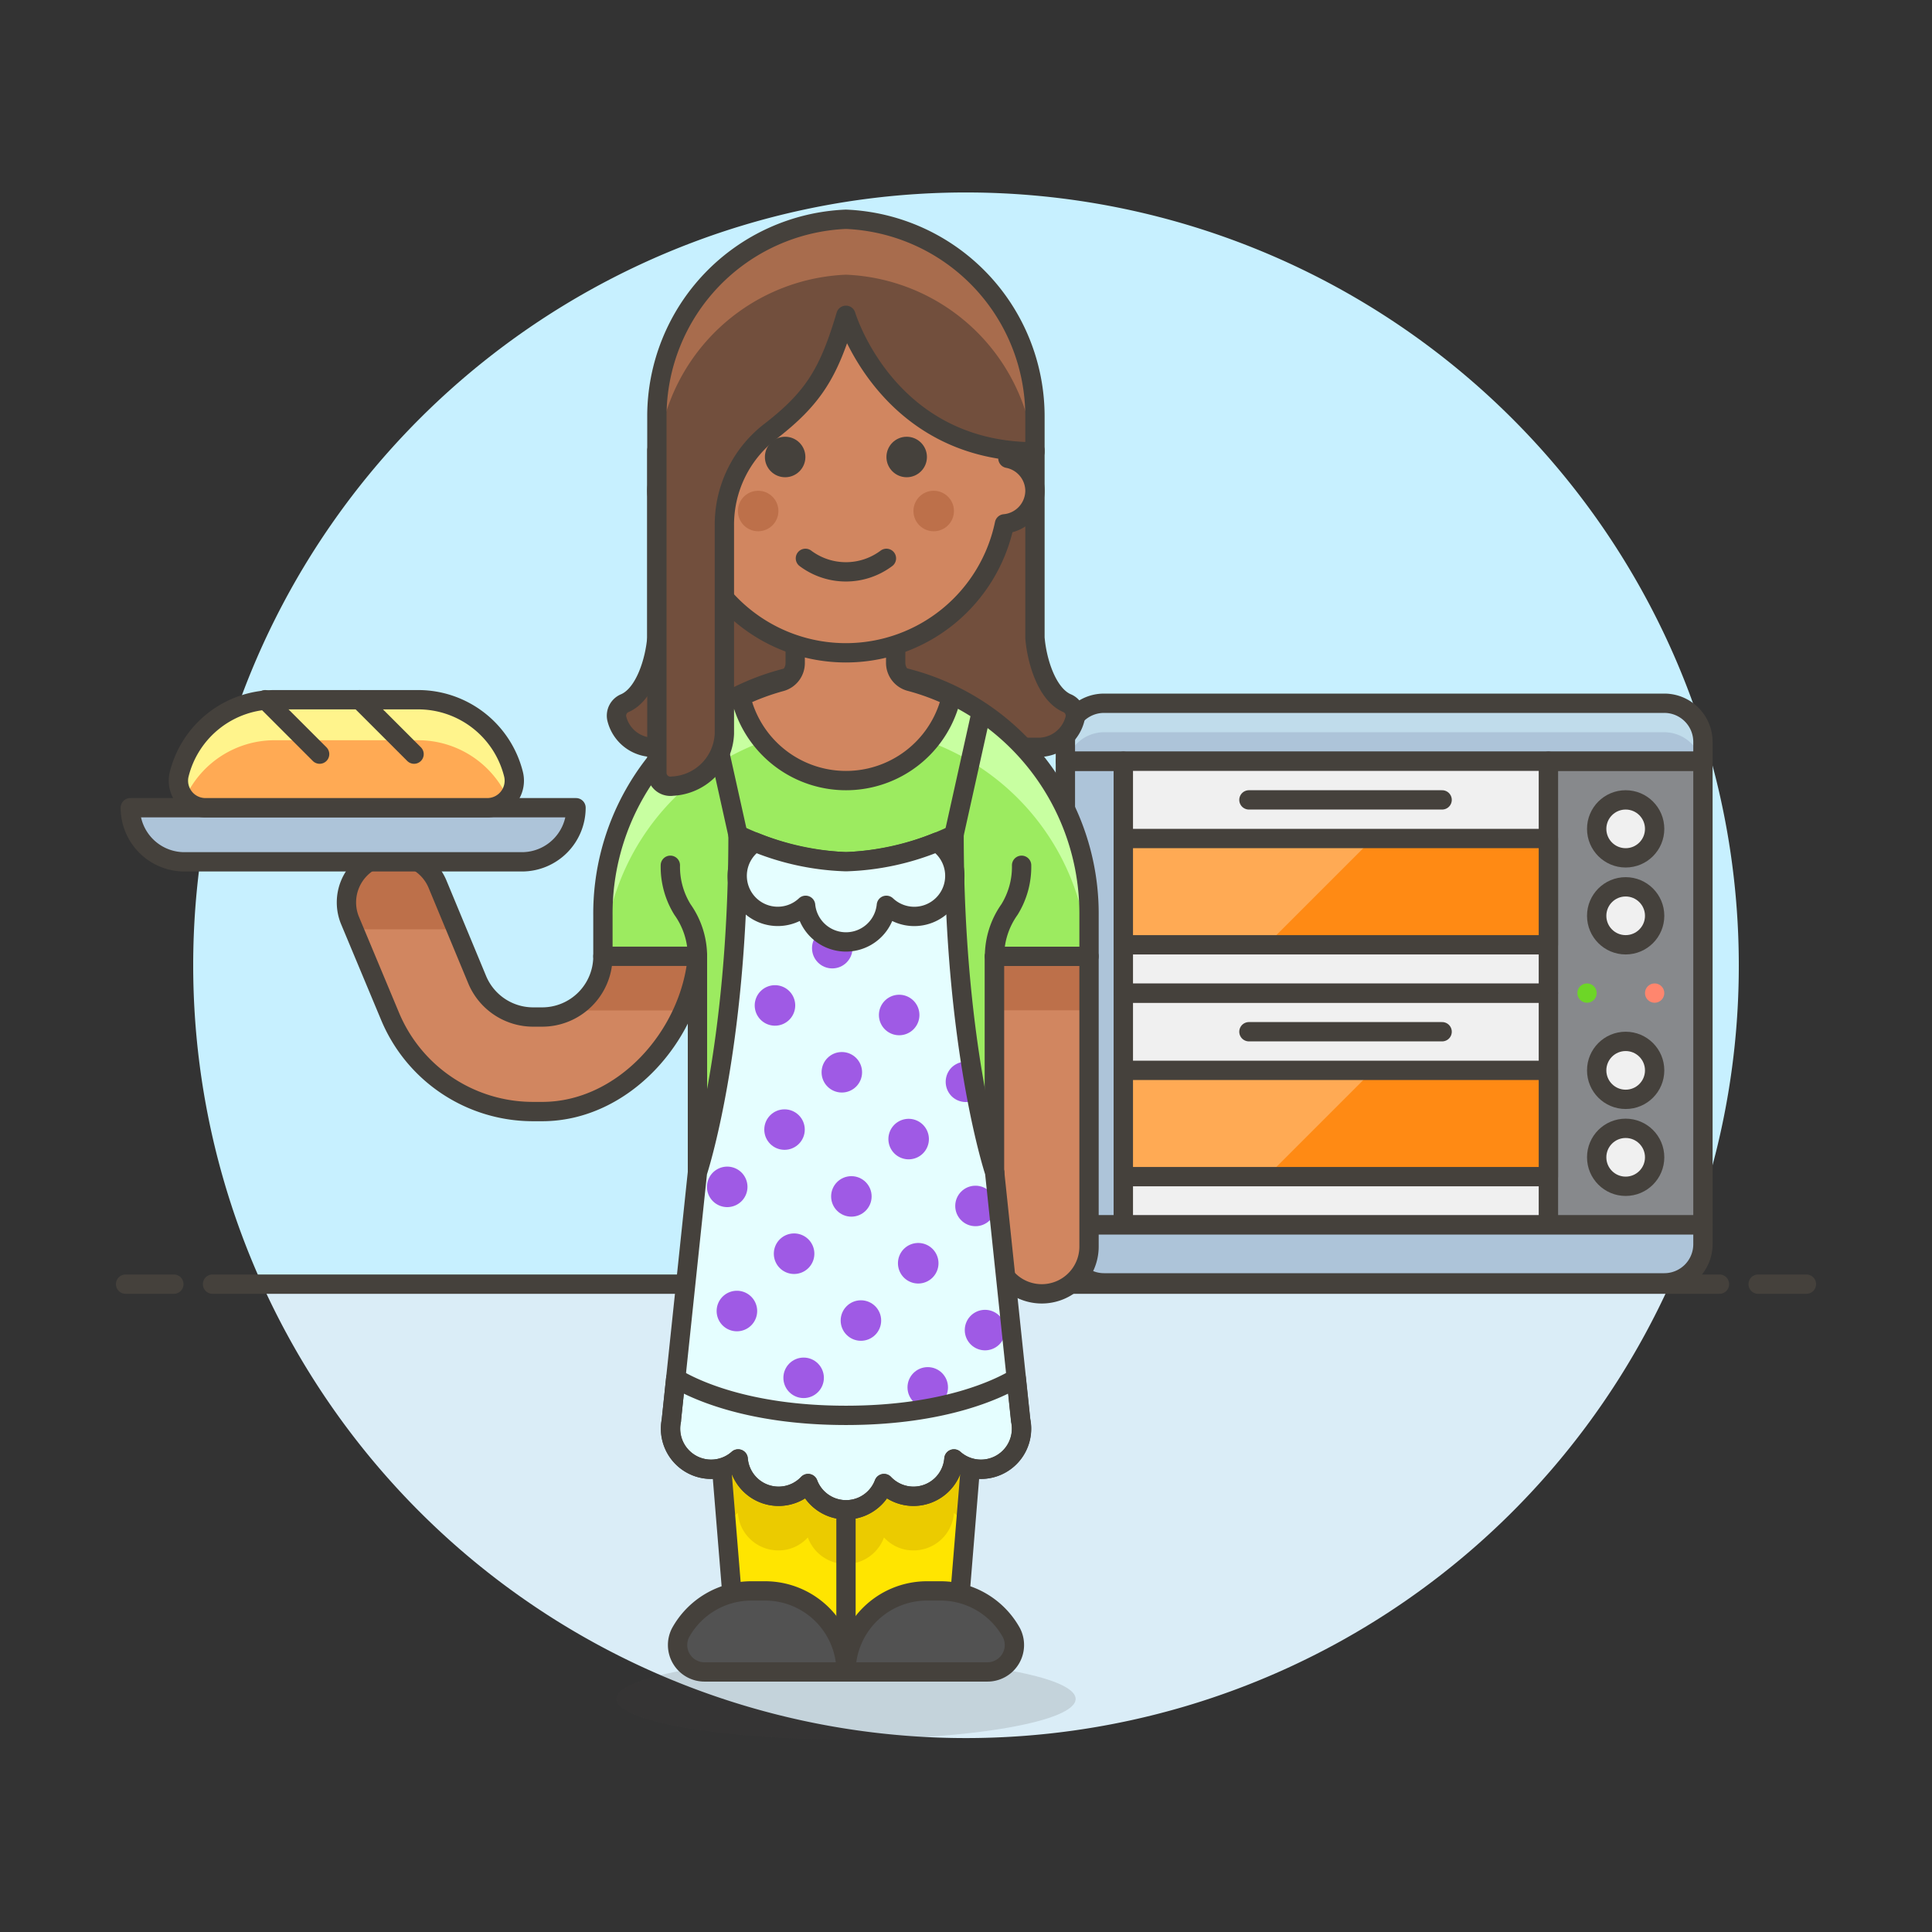 <svg xmlns="http://www.w3.org/2000/svg" viewBox="0 0 100 100"><rect x="0" y="0" width="100" height="100" fill="#333333" stroke="none"/><g class="nc-icon-wrapper"><defs/><path class="a" d="M90 49.967a40 40 0 1 0-76.436 16.5h72.872A39.844 39.844 0 0 0 90 49.967z" style="" fill="#c7f0ff"/><path class="b" d="M13.564 66.467a40 40 0 0 0 72.872 0z" style="" fill="#daedf7"/><g><path class="c" d="M11 66.467h78" fill="none" stroke="#45413c" stroke-linecap="round" stroke-linejoin="round"/><path class="c" d="M6.5 66.467H9" fill="none" stroke="#45413c" stroke-linecap="round" stroke-linejoin="round"/><path class="c" d="M91 66.467h2.5" fill="none" stroke="#45413c" stroke-linecap="round" stroke-linejoin="round"/></g><g><path class="d" d="M88.144 39.4h-33v-1a2 2 0 0 1 2-2h29a2 2 0 0 1 2 2z" style="" fill="#adc4d9"/><path class="e" d="M86.144 36.4h-29a2 2 0 0 0-2 2v1h.071a2 2 0 0 1 1.929-1.5h29a2 2 0 0 1 1.929 1.5h.071v-1a2 2 0 0 0-2-2z" style="" fill="#c0dceb"/><path class="f" d="M80.144 39.402h8v24h-8z" stroke="#45413c" stroke-linecap="round" stroke-linejoin="round" fill="#87898c"/><path class="g" d="M55.144 39.402h3v24h-3z" stroke="#45413c" stroke-linecap="round" stroke-linejoin="round" fill="#adc4d9"/><path class="c" d="M88.144 39.4h-33v-1a2 2 0 0 1 2-2h29a2 2 0 0 1 2 2z" fill="none" stroke="#45413c" stroke-linecap="round" stroke-linejoin="round"/><path class="h" d="M58.144 51.402h22v12h-22z" stroke="#45413c" stroke-linecap="round" stroke-linejoin="round" fill="#f0f0f0"/><path class="h" d="M58.144 39.402h22v12h-22z" stroke="#45413c" stroke-linecap="round" stroke-linejoin="round" fill="#f0f0f0"/><path class="g" d="M88.144 64.4a2 2 0 0 1-2 2h-29a2 2 0 0 1-2-2v-1h33z" stroke="#45413c" stroke-linecap="round" stroke-linejoin="round" fill="#adc4d9"/><circle class="h" cx="84.144" cy="42.902" r="1.5" stroke="#45413c" stroke-linecap="round" stroke-linejoin="round" fill="#f0f0f0"/><circle class="h" cx="84.144" cy="47.402" r="1.5" stroke="#45413c" stroke-linecap="round" stroke-linejoin="round" fill="#f0f0f0"/><circle class="h" cx="84.144" cy="55.402" r="1.5" stroke="#45413c" stroke-linecap="round" stroke-linejoin="round" fill="#f0f0f0"/><circle class="h" cx="84.144" cy="59.902" r="1.5" stroke="#45413c" stroke-linecap="round" stroke-linejoin="round" fill="#f0f0f0"/><circle class="i" cx="82.144" cy="51.402" r=".5" style="" fill="#6dd627"/><circle class="j" cx="85.644" cy="51.402" r=".5" style="" fill="#ff866e"/><path class="c" d="M64.644 41.402h10" fill="none" stroke="#45413c" stroke-linecap="round" stroke-linejoin="round"/><path class="c" d="M64.644 53.402h10" fill="none" stroke="#45413c" stroke-linecap="round" stroke-linejoin="round"/><path class="k" d="M58.144 43.402h22v5.5h-22z" style="" fill="#ff8a14"/><path class="l" d="M71.064 43.402h-12.92v5.5h7.42l5.5-5.5z" style="" fill="#ffaa54"/><path class="c" d="M58.144 43.402h22v5.5h-22z" fill="none" stroke="#45413c" stroke-linecap="round" stroke-linejoin="round"/><path class="k" d="M58.144 55.402h22v5.5h-22z" style="" fill="#ff8a14"/><path class="l" d="M71.064 55.402h-12.92v5.5h7.42l5.5-5.5z" style="" fill="#ffaa54"/><path class="c" d="M58.144 55.402h22v5.5h-22z" fill="none" stroke="#45413c" stroke-linecap="round" stroke-linejoin="round"/><g><path class="m" d="M55.214 36.389c-1.031-.461-1.547-2.176-1.645-3.377v-9.707H34v9.707c-.1 1.2-.614 2.916-1.645 3.377a.7.7 0 0 0-.42.843 1.951 1.951 0 0 0 1.965 1.449h19.767a1.951 1.951 0 0 0 1.967-1.449.7.7 0 0 0-.42-.843z" stroke="#45413c" stroke-linecap="round" stroke-linejoin="round" fill="#724f3d"/><path class="n" d="M51.476 60.679V49.5h4.892v-2.1a12.581 12.581 0 1 0-25.161 0v2.1H36.1v11.179z" style="" fill="#9ceb60"/><path class="o" d="M43.788 34.819A12.582 12.582 0 0 0 31.207 47.4v2.1h.036a12.564 12.564 0 0 1 25.09 0h.035v-2.1a12.582 12.582 0 0 0-12.58-12.581z" style="" fill="#c8ffa1"/><path class="c" d="M51.476 60.679V49.5h4.892v-2.1a12.581 12.581 0 1 0-25.161 0v2.1H36.1v11.179z" fill="none" stroke="#45413c" stroke-linecap="round" stroke-linejoin="round"/><path class="p" d="M18.114 47.637l2.068 4.949a8.014 8.014 0 0 0 7.423 4.948h.461c4.194 0 7.684-3.928 8.034-8.038h-4.893a3.145 3.145 0 0 1-3.141 3.145h-.461a3.141 3.141 0 0 1-2.905-1.929l-2.054-4.948a2.451 2.451 0 0 0-2.265-1.51 2.373 2.373 0 0 0-.936.182 2.462 2.462 0 0 0-1.331 3.201z" style="" fill="#d18660"/><path class="q" d="M23.6 48.1h-5.3l-.2-.461a2.463 2.463 0 0 1 1.329-3.2 2.37 2.37 0 0 1 .936-.182 2.452 2.452 0 0 1 2.265 1.51z" style="" fill="#bd704a"/><path class="q" d="M36.1 49.5a8.9 8.9 0 0 1-.727 2.8H29.5a3.142 3.142 0 0 0 1.705-2.8z" style="" fill="#bd704a"/><path class="c" d="M18.114 47.637l2.068 4.949a8.014 8.014 0 0 0 7.423 4.948h.461c4.194 0 7.684-3.928 8.034-8.038h-4.893a3.145 3.145 0 0 1-3.141 3.145h-.461a3.141 3.141 0 0 1-2.905-1.929l-2.054-4.948a2.451 2.451 0 0 0-2.265-1.51 2.373 2.373 0 0 0-.936.182 2.462 2.462 0 0 0-1.331 3.201z" fill="none" stroke="#45413c" stroke-linecap="round" stroke-linejoin="round"/><ellipse class="r" cx="43.792" cy="87.937" rx="11.882" ry="2.097" fill="#45413c" opacity="0.15"/><path class="p" d="M51.476 64.523a2.446 2.446 0 1 0 4.892 0V49.5h-4.892z" style="" fill="#d18660"/><path class="q" d="M51.476 49.496h4.892v2.796h-4.892z" style="" fill="#bd704a"/><path class="c" d="M51.476 64.523a2.446 2.446 0 1 0 4.892 0V49.5h-4.892z" fill="none" stroke="#45413c" stroke-linecap="round" stroke-linejoin="round"/><path class="c" d="M51.476 49.5a4.189 4.189 0 0 1 .774-2.422 4.2 4.2 0 0 0 .628-2.291" fill="none" stroke="#45413c" stroke-linecap="round" stroke-linejoin="round"/><path class="c" d="M36.1 49.5a4.19 4.19 0 0 0-.775-2.422 4.2 4.2 0 0 1-.628-2.291" fill="none" stroke="#45413c" stroke-linecap="round" stroke-linejoin="round"/><path class="s" d="M38.215 86.539L36.1 60.679h15.376l-2.116 25.86H38.215z" style="" fill="#ffe500"/><path class="t" d="M51.476 60.679l-1.468 18.032a2.141 2.141 0 0 1-.629-.405 2.1 2.1 0 0 1-2.1 1.943 2.037 2.037 0 0 1-1.523-.671 2.1 2.1 0 0 1-3.943 0 2.037 2.037 0 0 1-1.523.671 2.1 2.1 0 0 1-2.1-1.943 2.128 2.128 0 0 1-.629.405L36.1 60.679z" style="" fill="#ebcb00"/><path class="c" d="M38.215 86.539L36.1 60.679h15.376l-2.116 25.86H38.215z" fill="none" stroke="#45413c" stroke-linecap="round" stroke-linejoin="round"/><path class="c" d="M43.788 66.27v20.269" fill="none" stroke="#45413c" stroke-linecap="round" stroke-linejoin="round"/><path class="u" d="M43.788 86.539a4.194 4.194 0 0 1 4.193-4.194h.7a4.194 4.194 0 0 1 3.672 2.166 1.394 1.394 0 0 1-1.253 2.028z" stroke="#45413c" stroke-linecap="round" stroke-linejoin="round" fill="#525252"/><path class="u" d="M36.478 86.539a1.394 1.394 0 0 1-1.254-2.028 4.192 4.192 0 0 1 3.676-2.166h.7a4.194 4.194 0 0 1 4.194 4.194z" stroke="#45413c" stroke-linecap="round" stroke-linejoin="round" fill="#525252"/><path class="c" d="M49.379 43.206l1.398-6.29" fill="none" stroke="#45413c" stroke-linecap="round" stroke-linejoin="round"/><path class="c" d="M38.196 43.206l-1.398-6.29" fill="none" stroke="#45413c" stroke-linecap="round" stroke-linejoin="round"/><path class="v" d="M47.1 35.273a1 1 0 0 1-.74-.966v-4.469h-5.201v4.484a1 1 0 0 1-.735.963 12.26 12.26 0 0 0-2.085.778 5.592 5.592 0 0 0 10.9 0 12.2 12.2 0 0 0-2.139-.79z" stroke="#45413c" stroke-linecap="round" stroke-linejoin="round" fill="#d18660"/><path class="w" d="M34.748 73.521L36.1 60.679s2.1-6.29 2.1-17.473a14.46 14.46 0 0 0 5.592 1.4 14.459 14.459 0 0 0 5.591-1.4c0 11.183 2.1 17.473 2.1 17.473l1.351 12.842a2.1 2.1 0 0 1-3.455 1.994 2.1 2.1 0 0 1-3.62 1.274 2.1 2.1 0 0 1-3.929 0 2.1 2.1 0 0 1-3.62-1.274 2.1 2.1 0 0 1-3.455-1.994z" style="" fill="#e5feff"/><circle class="x" cx="43.078" cy="49.077" r="1.048" style="" fill="#9f5ae5"/><path class="x" d="M45.8 53.277a1.048 1.048 0 1 0 0-1.482 1.048 1.048 0 0 0 0 1.482z" style="" fill="#9f5ae5"/><path class="x" d="M49.253 56.737a1.038 1.038 0 0 0 1.314.126q-.167-.863-.336-1.887a1.074 1.074 0 0 0-.978.279 1.056 1.056 0 0 0 0 1.482z" style="" fill="#9f5ae5"/><path class="x" d="M39.372 52.783a1.048 1.048 0 1 0 0-1.483 1.047 1.047 0 0 0 0 1.483z" style="" fill="#9f5ae5"/><circle class="x" cx="43.573" cy="55.501" r="1.048" style="" fill="#9f5ae5"/><path class="x" d="M46.291 59.7a1.048 1.048 0 1 0 0-1.483 1.048 1.048 0 0 0 0 1.483z" style="" fill="#9f5ae5"/><circle class="x" cx="50.491" cy="62.42" r="1.048" style="" fill="#9f5ae5"/><circle class="x" cx="40.607" cy="58.467" r="1.048" style="" fill="#9f5ae5"/><circle class="x" cx="44.067" cy="61.926" r="1.048" style="" fill="#9f5ae5"/><path class="x" d="M46.785 66.127a1.049 1.049 0 1 0 0-1.483 1.05 1.05 0 0 0 0 1.483z" style="" fill="#9f5ae5"/><path class="x" d="M50.244 69.586a1.048 1.048 0 1 0 0-1.482 1.048 1.048 0 0 0 0 1.482z" style="" fill="#9f5ae5"/><path class="x" d="M36.9 62.173a1.048 1.048 0 1 0 0-1.482 1.047 1.047 0 0 0 0 1.482z" style="" fill="#9f5ae5"/><path class="x" d="M40.36 65.633a1.049 1.049 0 1 0 0-1.483 1.05 1.05 0 0 0 0 1.483z" style="" fill="#9f5ae5"/><circle class="x" cx="44.561" cy="68.351" r="1.048" style="" fill="#9f5ae5"/><circle class="x" cx="48.02" cy="71.81" r="1.048" style="" fill="#9f5ae5"/><path class="x" d="M37.4 68.6a1.049 1.049 0 1 0 0-1.483 1.05 1.05 0 0 0 0 1.483z" style="" fill="#9f5ae5"/><circle class="x" cx="41.596" cy="71.316" r="1.048" style="" fill="#9f5ae5"/><path class="y" d="M34.977 71.342c.843.507 3.651 1.917 8.811 1.917s7.967-1.41 8.81-1.917l.229 2.179a2.1 2.1 0 0 1-3.455 1.994 2.1 2.1 0 0 1-3.62 1.274 2.1 2.1 0 0 1-3.929 0 2.1 2.1 0 0 1-3.62-1.274 2.1 2.1 0 0 1-3.455-1.994z" stroke="#45413c" stroke-linecap="round" stroke-linejoin="round" fill="#e5feff"/><path class="c" d="M34.748 73.521L36.1 60.679s2.1-6.29 2.1-17.473a14.46 14.46 0 0 0 5.592 1.4 14.459 14.459 0 0 0 5.591-1.4c0 11.183 2.1 17.473 2.1 17.473l1.351 12.842a2.1 2.1 0 0 1-3.455 1.994 2.1 2.1 0 0 1-3.62 1.274 2.1 2.1 0 0 1-3.929 0 2.1 2.1 0 0 1-3.62-1.274 2.1 2.1 0 0 1-3.455-1.994z" fill="none" stroke="#45413c" stroke-linecap="round" stroke-linejoin="round"/><path class="y" d="M48.493 43.591a2.1 2.1 0 1 1-2.615 3.268 2.1 2.1 0 0 1-4.18 0 2.1 2.1 0 1 1-2.616-3.268 13.377 13.377 0 0 0 4.706 1.009 13.381 13.381 0 0 0 4.705-1.009z" stroke="#45413c" stroke-linecap="round" stroke-linejoin="round" fill="#e5feff"/><path class="g" d="M6.745 41.808a2.8 2.8 0 0 0 2.8 2.8h17.469a2.8 2.8 0 0 0 2.8-2.8z" stroke="#45413c" stroke-linecap="round" stroke-linejoin="round" fill="#adc4d9"/><path class="l" d="M9.276 40.071a1.4 1.4 0 0 0 1.356 1.737h14.591a1.4 1.4 0 0 0 1.356-1.737 5.087 5.087 0 0 0-4.936-3.854h-7.43a5.089 5.089 0 0 0-4.937 3.854z" style="" fill="#ffaa54"/><path class="z" d="M9.578 41.309a5.088 5.088 0 0 1 4.635-2.995h7.43a5.087 5.087 0 0 1 4.634 2.995c.014-.016.035-.022.048-.038a1.4 1.4 0 0 0 .255-1.2 5.089 5.089 0 0 0-4.937-3.854h-7.43a5.089 5.089 0 0 0-4.937 3.854 1.394 1.394 0 0 0 .255 1.2c.013.016.034.022.047.038z" style="" fill="#fff48c"/><path class="c" d="M9.276 40.071a1.4 1.4 0 0 0 1.356 1.737h14.591a1.4 1.4 0 0 0 1.356-1.737 5.087 5.087 0 0 0-4.936-3.854h-7.43a5.089 5.089 0 0 0-4.937 3.854z" fill="none" stroke="#45413c" stroke-linecap="round" stroke-linejoin="round"/><path class="c" d="M18.614 36.217l2.818 2.817" fill="none" stroke="#45413c" stroke-linecap="round" stroke-linejoin="round"/><path class="c" d="M13.727 36.217l2.817 2.817" fill="none" stroke="#45413c" stroke-linecap="round" stroke-linejoin="round"/><g><path class="v" d="M53.569 25.4a1.723 1.723 0 0 0-1.4-1.677v-1.117a8.387 8.387 0 0 0-16.774 0v1.119a1.712 1.712 0 0 0 .176 3.389 8.387 8.387 0 0 0 16.421 0 1.73 1.73 0 0 0 1.577-1.714z" stroke="#45413c" stroke-linecap="round" stroke-linejoin="round" fill="#d18660"/><circle class="q" cx="39.242" cy="26.45" r="1.048" style="" fill="#bd704a"/><circle class="q" cx="48.328" cy="26.45" r="1.048" style="" fill="#bd704a"/><path class="c" d="M45.881 28.9a3.494 3.494 0 0 1-4.193 0" fill="none" stroke="#45413c" stroke-linecap="round" stroke-linejoin="round"/><circle class="aa" cx="40.639" cy="23.654" r="1.048" style="" fill="#45413c"/><circle class="aa" cx="46.93" cy="23.654" r="1.048" style="" fill="#45413c"/></g><path class="ab" d="M43.785 11.349A10.215 10.215 0 0 0 34 21.541V40a.7.7 0 0 0 .808.69 2.831 2.831 0 0 0 2.686-2.711V27.2a6.09 6.09 0 0 1 2.336-4.836c2.292-1.763 3.076-3.082 3.955-6.044 0 0 2.1 7.067 9.784 7.067v-1.846a10.215 10.215 0 0 0-9.784-10.192z" style="" fill="#724f3d"/><path class="ac" d="M43.785 11.349A10.215 10.215 0 0 0 34 21.541v2.87a10.217 10.217 0 0 1 9.785-10.193 10.2 10.2 0 0 1 9.73 9.164h.054v-1.841a10.215 10.215 0 0 0-9.784-10.192z" style="" fill="#a86c4d"/><path class="c" d="M43.785 11.349A10.215 10.215 0 0 0 34 21.541V40a.7.7 0 0 0 .808.69 2.831 2.831 0 0 0 2.686-2.711V27.2a6.09 6.09 0 0 1 2.336-4.836c2.292-1.763 3.076-3.082 3.955-6.044 0 0 2.1 7.067 9.784 7.067v-1.846a10.215 10.215 0 0 0-9.784-10.192z" fill="none" stroke="#45413c" stroke-linecap="round" stroke-linejoin="round"/></g></g></g></svg>